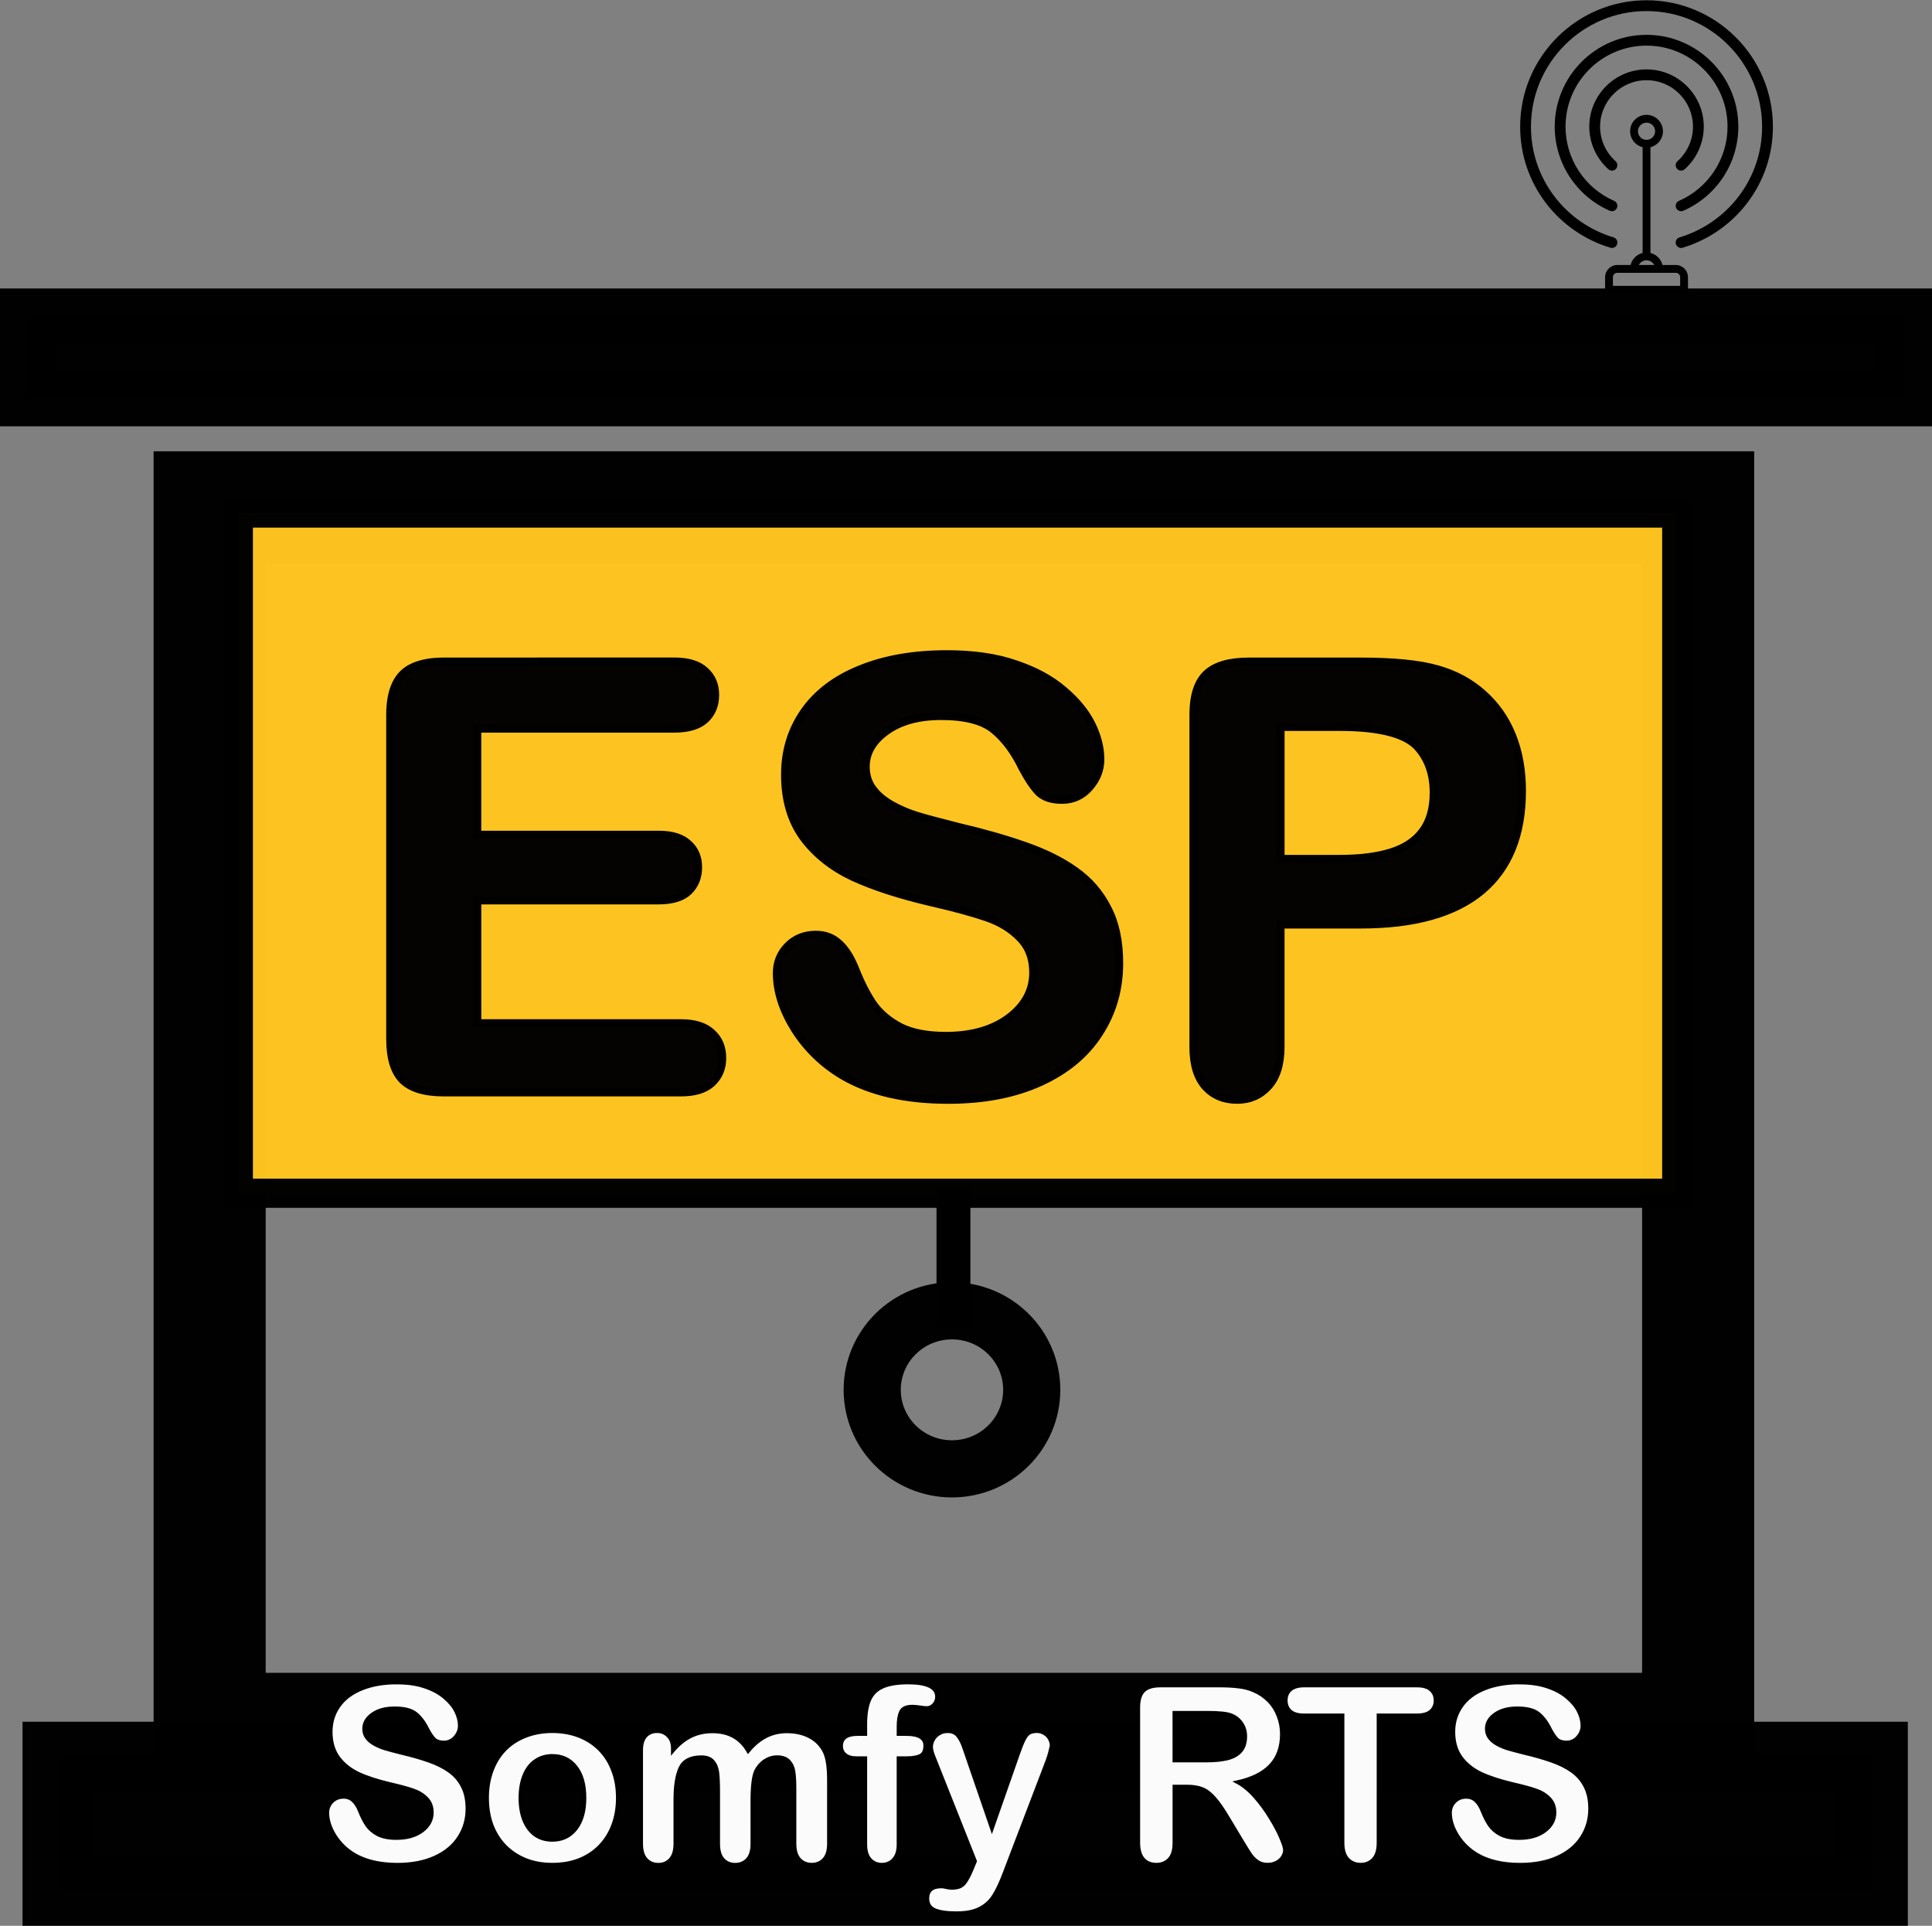 <?xml version="1.0" encoding="UTF-8" standalone="no"?>
<!-- Created with Inkscape (http://www.inkscape.org/) -->

<svg
   width="79.375mm"
   height="79.112mm"
   viewBox="0 0 79.375 79.112"
   version="1.1"
   id="svg363"
   xmlns="http://www.w3.org/2000/svg"
   xmlns:svg="http://www.w3.org/2000/svg">
  <rect x="0" y="0" width="79.375" height="79.112" fill="#808080" stroke="none"/>
  <defs
     id="defs360" />
  <g
     id="layer1"
     transform="translate(-0.42,-0.515)">
    <rect
       style="opacity:0.99;fill:#000000;fill-opacity:1;stroke:#000000;stroke-width:2.31;stroke-dasharray:none;stroke-opacity:1"
       id="rect26703"
       width="77.065"
       height="3.352"
       x="1.575"
       y="13.521" />
    <rect
       style="opacity:0.99;fill:#000000;fill-opacity:1;stroke:#000000;stroke-width:2.904;stroke-dasharray:none;stroke-opacity:1"
       id="rect26703-8"
       width="74.552"
       height="5.477"
       x="2.798"
       y="72.698" />
    <rect
       style="opacity:0.99;fill:#000000;fill-opacity:0;stroke:#000000;stroke-width:4.605;stroke-dasharray:none;stroke-opacity:1"
       id="rect26703-4"
       width="61.154"
       height="50.181"
       x="9.033"
       y="21.357" />
    <rect
       style="opacity:0.99;fill:#ffc520;fill-opacity:0.992;stroke:#000000;stroke-width:1.197;stroke-dasharray:none;stroke-opacity:1"
       id="rect26703-2"
       width="59.094"
       height="27.943"
       x="10.213"
       y="21.591" />
    <path
       id="text28544"
       style="font-style:normal;font-variant:normal;font-weight:normal;font-stretch:normal;font-size:24.739px;font-family:'Arial Rounded MT Bold';-inkscape-font-specification:'Arial Rounded MT Bold, Normal';font-variant-ligatures:normal;font-variant-caps:normal;font-variant-numeric:normal;font-variant-east-asian:normal;opacity:0.99;fill:#000000;fill-opacity:0.992;stroke:#000000;stroke-width:0.32;stroke-dasharray:none;stroke-opacity:1"
       d="m 39.325,27.386 c -1.361,0 -2.545,0.205 -3.552,0.616 -1.007,0.403 -1.775,0.982 -2.307,1.739 -0.531,0.757 -0.797,1.623 -0.797,2.597 0,1.023 0.25,1.88 0.749,2.573 0.507,0.685 1.188,1.228 2.042,1.631 0.862,0.395 1.928,0.741 3.201,1.039 0.95,0.217 1.707,0.423 2.271,0.616 0.572,0.193 1.035,0.475 1.389,0.845 0.362,0.362 0.544,0.838 0.544,1.426 0,0.741 -0.334,1.361 -1.003,1.86 -0.66,0.491 -1.522,0.737 -2.585,0.737 -0.773,0 -1.397,-0.121 -1.872,-0.362 -0.475,-0.25 -0.845,-0.564 -1.111,-0.942 -0.258,-0.378 -0.5,-0.85 -0.725,-1.413 -0.185,-0.475 -0.411,-0.834 -0.676,-1.075 -0.258,-0.242 -0.576,-0.362 -0.954,-0.362 -0.467,0 -0.854,0.157 -1.16,0.471 -0.298,0.306 -0.447,0.676 -0.447,1.111 0,0.749 0.25,1.522 0.749,2.319 0.507,0.789 1.164,1.421 1.969,1.897 1.135,0.66 2.577,0.991 4.324,0.991 1.458,0 2.718,-0.241 3.781,-0.725 1.063,-0.483 1.868,-1.152 2.416,-2.006 0.556,-0.854 0.834,-1.816 0.834,-2.887 0,-0.894 -0.161,-1.647 -0.483,-2.259 -0.314,-0.62 -0.757,-1.131 -1.329,-1.534 -0.564,-0.403 -1.252,-0.745 -2.066,-1.027 -0.805,-0.282 -1.707,-0.54 -2.706,-0.773 -0.797,-0.201 -1.369,-0.355 -1.715,-0.459 -0.346,-0.105 -0.689,-0.249 -1.027,-0.435 -0.338,-0.185 -0.604,-0.407 -0.797,-0.665 -0.193,-0.258 -0.29,-0.563 -0.29,-0.918 0,-0.572 0.282,-1.059 0.845,-1.462 0.572,-0.411 1.321,-0.616 2.247,-0.616 0.999,0 1.724,0.189 2.175,0.568 0.451,0.37 0.837,0.89 1.16,1.558 0.25,0.467 0.479,0.806 0.688,1.015 0.217,0.201 0.531,0.302 0.942,0.302 0.451,0 0.825,-0.169 1.123,-0.507 0.306,-0.346 0.459,-0.733 0.459,-1.16 0,-0.467 -0.121,-0.946 -0.363,-1.437 -0.242,-0.491 -0.624,-0.959 -1.147,-1.401 -0.523,-0.451 -1.184,-0.809 -1.981,-1.075 -0.789,-0.274 -1.727,-0.411 -2.814,-0.411 z m -20.68,0.302 c -0.507,0 -0.926,0.077 -1.256,0.23 -0.322,0.145 -0.56,0.382 -0.713,0.713 -0.153,0.322 -0.229,0.741 -0.229,1.256 v 13.311 c 0,0.773 0.169,1.333 0.507,1.679 0.346,0.346 0.91,0.519 1.691,0.519 h 9.748 c 0.564,0 0.986,-0.129 1.268,-0.387 0.29,-0.266 0.435,-0.608 0.435,-1.027 0,-0.435 -0.145,-0.782 -0.435,-1.039 -0.282,-0.266 -0.704,-0.398 -1.268,-0.398 h -8.359 v -5.037 h 7.441 c 0.556,0 0.966,-0.125 1.232,-0.375 0.266,-0.258 0.398,-0.588 0.398,-0.991 0,-0.403 -0.137,-0.725 -0.411,-0.966 -0.266,-0.25 -0.672,-0.375 -1.22,-0.375 h -7.441 v -4.349 h 8.081 c 0.572,0 0.995,-0.124 1.269,-0.374 0.282,-0.258 0.423,-0.596 0.423,-1.015 0,-0.411 -0.141,-0.741 -0.423,-0.991 -0.274,-0.258 -0.697,-0.387 -1.269,-0.387 z m 33.074,0 c -0.789,0 -1.365,0.169 -1.728,0.507 -0.362,0.338 -0.544,0.902 -0.544,1.691 v 13.65 c 0,0.709 0.165,1.248 0.496,1.619 0.33,0.362 0.765,0.544 1.304,0.544 0.515,0 0.942,-0.185 1.281,-0.556 0.338,-0.37 0.507,-0.914 0.507,-1.631 v -5.013 h 3.286 c 2.198,0 3.853,-0.463 4.965,-1.389 1.111,-0.934 1.667,-2.303 1.667,-4.107 0,-0.846 -0.137,-1.607 -0.411,-2.283 C 62.268,30.044 61.865,29.472 61.334,29.005 60.81,28.538 60.186,28.204 59.461,28.002 58.728,27.793 57.682,27.688 56.321,27.688 Z m 1.317,2.694 h 2.416 c 1.603,0 2.661,0.262 3.177,0.785 0.459,0.491 0.689,1.128 0.689,1.909 0,0.652 -0.149,1.18 -0.447,1.582 -0.298,0.403 -0.733,0.693 -1.305,0.87 -0.564,0.177 -1.268,0.266 -2.114,0.266 h -2.416 z" />
    <path
       id="text28544-4"
       style="font-style:normal;font-variant:normal;font-weight:normal;font-stretch:normal;font-size:10.081px;font-family:'Arial Rounded MT Bold';-inkscape-font-specification:'Arial Rounded MT Bold, Normal';font-variant-ligatures:normal;font-variant-caps:normal;font-variant-numeric:normal;font-variant-east-asian:normal;opacity:0.99;fill:#ffffff;fill-opacity:0.992;stroke:#000000;stroke-width:0.13;stroke-dasharray:none;stroke-opacity:1"
       d="m 16.73,69.643 c -0.555,0 -1.037,0.084 -1.447,0.251 -0.41,0.164 -0.724,0.401 -0.941,0.709 -0.217,0.308 -0.325,0.661 -0.325,1.058 0,0.417 0.101,0.766 0.305,1.049 0.207,0.279 0.484,0.5 0.832,0.665 0.351,0.161 0.786,0.302 1.304,0.423 0.387,0.089 0.696,0.172 0.926,0.251 0.233,0.079 0.421,0.193 0.566,0.344 0.148,0.148 0.222,0.341 0.222,0.581 0,0.302 -0.136,0.555 -0.409,0.758 -0.269,0.2 -0.62,0.3 -1.053,0.3 -0.315,0 -0.569,-0.049 -0.763,-0.147 -0.194,-0.102 -0.345,-0.23 -0.453,-0.384 -0.105,-0.154 -0.203,-0.346 -0.295,-0.576 -0.075,-0.194 -0.168,-0.34 -0.276,-0.438 -0.105,-0.098 -0.234,-0.147 -0.389,-0.147 -0.19,0 -0.348,0.064 -0.473,0.192 -0.121,0.125 -0.182,0.275 -0.182,0.453 0,0.305 0.102,0.62 0.305,0.945 0.207,0.322 0.474,0.579 0.802,0.773 0.463,0.269 1.05,0.404 1.762,0.404 0.594,0 1.108,-0.099 1.541,-0.296 0.433,-0.197 0.761,-0.469 0.984,-0.817 0.226,-0.348 0.34,-0.74 0.34,-1.176 0,-0.364 -0.066,-0.671 -0.197,-0.921 -0.128,-0.253 -0.309,-0.461 -0.542,-0.625 -0.23,-0.164 -0.51,-0.304 -0.842,-0.419 -0.328,-0.115 -0.695,-0.22 -1.102,-0.315 -0.325,-0.082 -0.558,-0.144 -0.699,-0.187 -0.141,-0.043 -0.281,-0.102 -0.419,-0.177 -0.138,-0.075 -0.246,-0.165 -0.325,-0.27 -0.079,-0.105 -0.118,-0.23 -0.118,-0.374 0,-0.233 0.115,-0.432 0.345,-0.596 0.233,-0.167 0.538,-0.251 0.916,-0.251 0.407,0 0.702,0.077 0.886,0.232 0.184,0.151 0.342,0.363 0.473,0.635 0.102,0.19 0.195,0.328 0.281,0.413 0.089,0.082 0.217,0.123 0.384,0.123 0.184,0 0.336,-0.069 0.457,-0.207 0.125,-0.141 0.187,-0.298 0.187,-0.472 0,-0.19 -0.049,-0.386 -0.147,-0.586 -0.098,-0.2 -0.254,-0.391 -0.468,-0.571 -0.213,-0.184 -0.482,-0.33 -0.807,-0.438 -0.322,-0.112 -0.704,-0.167 -1.147,-0.167 z m 20.999,0 c -0.443,0 -0.793,0.058 -1.049,0.173 -0.253,0.112 -0.433,0.292 -0.541,0.542 -0.105,0.246 -0.158,0.579 -0.158,0.999 v 0.404 h -0.32 c -0.45,0 -0.674,0.161 -0.674,0.483 0,0.144 0.054,0.263 0.162,0.354 0.108,0.089 0.262,0.133 0.463,0.133 h 0.369 v 3.559 c 0,0.266 0.062,0.469 0.187,0.61 0.128,0.138 0.287,0.207 0.477,0.207 0.2,0 0.363,-0.069 0.487,-0.207 0.128,-0.141 0.192,-0.344 0.192,-0.61 v -3.559 h 0.33 c 0.24,0 0.427,-0.03 0.561,-0.089 0.138,-0.059 0.207,-0.198 0.207,-0.418 0,-0.308 -0.256,-0.463 -0.768,-0.463 H 37.325 v -0.32 c 0,-0.266 0.034,-0.469 0.103,-0.61 0.069,-0.144 0.225,-0.217 0.468,-0.217 0.089,0 0.197,0.01 0.325,0.029 0.128,0.02 0.218,0.029 0.271,0.029 0.112,0 0.208,-0.044 0.29,-0.133 0.082,-0.089 0.123,-0.195 0.123,-0.32 0,-0.384 -0.392,-0.576 -1.177,-0.576 z m 25.124,0 c -0.555,0 -1.037,0.084 -1.447,0.251 -0.41,0.164 -0.723,0.401 -0.94,0.709 -0.217,0.308 -0.325,0.661 -0.325,1.058 0,0.417 0.102,0.766 0.305,1.049 0.207,0.279 0.484,0.5 0.832,0.665 0.351,0.161 0.786,0.302 1.304,0.423 0.387,0.089 0.696,0.172 0.926,0.251 0.233,0.079 0.421,0.193 0.566,0.344 0.148,0.148 0.222,0.341 0.222,0.581 0,0.302 -0.136,0.555 -0.409,0.758 -0.269,0.2 -0.62,0.3 -1.053,0.3 -0.315,0 -0.57,-0.049 -0.763,-0.147 -0.194,-0.102 -0.344,-0.23 -0.453,-0.384 -0.105,-0.154 -0.204,-0.346 -0.296,-0.576 -0.075,-0.194 -0.167,-0.34 -0.275,-0.438 -0.105,-0.098 -0.235,-0.147 -0.389,-0.147 -0.19,0 -0.348,0.064 -0.472,0.192 -0.121,0.125 -0.182,0.275 -0.182,0.453 0,0.305 0.101,0.62 0.305,0.945 0.207,0.322 0.474,0.579 0.803,0.773 0.463,0.269 1.05,0.404 1.762,0.404 0.594,0 1.107,-0.099 1.54,-0.296 0.433,-0.197 0.761,-0.469 0.984,-0.817 0.226,-0.348 0.34,-0.74 0.34,-1.176 0,-0.364 -0.066,-0.671 -0.197,-0.921 -0.128,-0.253 -0.309,-0.461 -0.542,-0.625 -0.23,-0.164 -0.51,-0.304 -0.842,-0.419 -0.328,-0.115 -0.696,-0.22 -1.103,-0.315 -0.325,-0.082 -0.558,-0.144 -0.699,-0.187 -0.141,-0.043 -0.281,-0.102 -0.419,-0.177 -0.138,-0.075 -0.246,-0.165 -0.325,-0.27 -0.079,-0.105 -0.118,-0.23 -0.118,-0.374 0,-0.233 0.114,-0.432 0.344,-0.596 0.233,-0.167 0.538,-0.251 0.916,-0.251 0.407,0 0.702,0.077 0.886,0.232 0.184,0.151 0.341,0.363 0.472,0.635 0.102,0.19 0.195,0.328 0.281,0.413 0.089,0.082 0.217,0.123 0.384,0.123 0.184,0 0.336,-0.069 0.458,-0.207 0.125,-0.141 0.187,-0.298 0.187,-0.472 0,-0.19 -0.049,-0.386 -0.148,-0.586 -0.098,-0.2 -0.254,-0.391 -0.468,-0.571 -0.213,-0.184 -0.482,-0.33 -0.807,-0.438 -0.322,-0.112 -0.704,-0.167 -1.147,-0.167 z m -14.762,0.124 c -0.315,0 -0.543,0.07 -0.684,0.211 -0.141,0.141 -0.211,0.369 -0.211,0.684 v 5.553 c 0,0.292 0.064,0.514 0.192,0.665 0.128,0.151 0.309,0.226 0.542,0.226 0.217,0 0.392,-0.072 0.527,-0.217 0.135,-0.144 0.202,-0.369 0.202,-0.674 v -2.319 h 0.512 c 0.259,0 0.474,0.034 0.645,0.103 0.171,0.069 0.338,0.197 0.502,0.384 0.167,0.187 0.356,0.46 0.566,0.818 l 0.586,0.975 c 0.138,0.23 0.246,0.403 0.325,0.521 0.082,0.118 0.179,0.215 0.29,0.29 0.112,0.079 0.249,0.118 0.413,0.118 0.138,0 0.259,-0.028 0.364,-0.084 0.105,-0.052 0.187,-0.125 0.246,-0.217 0.062,-0.095 0.093,-0.191 0.093,-0.286 0,-0.092 -0.052,-0.259 -0.157,-0.502 -0.102,-0.246 -0.247,-0.52 -0.434,-0.822 -0.184,-0.305 -0.394,-0.592 -0.63,-0.861 -0.236,-0.269 -0.484,-0.472 -0.743,-0.61 0.617,-0.135 1.076,-0.363 1.378,-0.684 0.305,-0.322 0.458,-0.752 0.458,-1.29 0,-0.263 -0.046,-0.51 -0.138,-0.743 -0.089,-0.236 -0.22,-0.443 -0.394,-0.62 -0.174,-0.177 -0.374,-0.314 -0.6,-0.409 -0.187,-0.085 -0.397,-0.141 -0.63,-0.167 -0.233,-0.03 -0.514,-0.044 -0.842,-0.044 z m 5.902,0 c -0.24,0 -0.423,0.054 -0.551,0.162 -0.125,0.108 -0.187,0.256 -0.187,0.443 0,0.18 0.061,0.327 0.182,0.438 0.121,0.108 0.307,0.162 0.556,0.162 h 1.595 v 5.243 c 0,0.299 0.068,0.522 0.202,0.669 0.138,0.148 0.315,0.222 0.532,0.222 0.213,0 0.387,-0.072 0.521,-0.217 0.135,-0.148 0.202,-0.372 0.202,-0.674 v -5.243 h 1.595 c 0.249,0 0.437,-0.054 0.561,-0.162 0.125,-0.112 0.187,-0.258 0.187,-0.438 0,-0.18 -0.062,-0.327 -0.187,-0.438 -0.121,-0.112 -0.309,-0.167 -0.561,-0.167 z m -5.336,1.098 h 1.349 c 0.502,0 0.838,0.036 1.009,0.108 0.18,0.075 0.322,0.19 0.423,0.345 0.102,0.151 0.153,0.326 0.153,0.527 0,0.256 -0.064,0.458 -0.192,0.606 -0.125,0.144 -0.307,0.248 -0.546,0.31 -0.24,0.059 -0.535,0.088 -0.886,0.088 h -1.309 z m -25.547,0.778 c -0.4,0 -0.766,0.066 -1.098,0.197 -0.331,0.128 -0.614,0.312 -0.847,0.551 -0.233,0.24 -0.412,0.528 -0.536,0.866 -0.125,0.338 -0.187,0.71 -0.187,1.117 0,0.404 0.061,0.773 0.182,1.108 0.125,0.331 0.305,0.62 0.541,0.866 0.24,0.243 0.522,0.43 0.847,0.561 0.325,0.131 0.691,0.197 1.098,0.197 0.41,0 0.779,-0.064 1.107,-0.192 0.328,-0.131 0.611,-0.318 0.847,-0.561 0.236,-0.243 0.416,-0.533 0.541,-0.871 0.125,-0.338 0.187,-0.708 0.187,-1.108 0,-0.404 -0.062,-0.773 -0.187,-1.107 -0.121,-0.335 -0.3,-0.623 -0.536,-0.866 -0.236,-0.243 -0.52,-0.43 -0.852,-0.561 -0.331,-0.131 -0.701,-0.197 -1.107,-0.197 z m 4.297,0 c -0.19,0 -0.345,0.066 -0.463,0.197 -0.115,0.131 -0.172,0.323 -0.172,0.576 v 3.845 c 0,0.279 0.064,0.49 0.192,0.635 0.131,0.141 0.299,0.212 0.502,0.212 0.207,0 0.372,-0.071 0.497,-0.212 0.128,-0.144 0.192,-0.356 0.192,-0.635 v -1.816 c 0,-0.564 0.069,-0.998 0.207,-1.3 0.141,-0.302 0.432,-0.453 0.871,-0.453 0.22,0 0.38,0.06 0.482,0.182 0.102,0.118 0.164,0.271 0.187,0.458 0.023,0.187 0.035,0.45 0.035,0.788 v 2.141 c 0,0.282 0.062,0.493 0.187,0.635 0.128,0.141 0.294,0.212 0.497,0.212 0.21,0 0.379,-0.071 0.507,-0.212 0.128,-0.141 0.192,-0.352 0.192,-0.635 V 74.472 c 0,-0.574 0.049,-0.975 0.148,-1.201 0.089,-0.177 0.211,-0.319 0.369,-0.424 0.161,-0.105 0.33,-0.157 0.507,-0.157 0.22,0 0.384,0.059 0.492,0.177 0.108,0.118 0.174,0.264 0.197,0.438 0.026,0.174 0.039,0.405 0.039,0.694 v 2.26 c 0,0.279 0.064,0.49 0.192,0.635 0.131,0.141 0.298,0.212 0.502,0.212 0.21,0 0.379,-0.071 0.507,-0.212 0.128,-0.141 0.192,-0.352 0.192,-0.635 v -2.624 c 0,-0.522 -0.057,-0.904 -0.172,-1.147 -0.131,-0.269 -0.33,-0.476 -0.596,-0.62 -0.266,-0.144 -0.582,-0.217 -0.95,-0.217 -0.315,0 -0.602,0.067 -0.861,0.202 -0.259,0.131 -0.502,0.335 -0.729,0.61 -0.158,-0.272 -0.358,-0.476 -0.6,-0.61 -0.243,-0.135 -0.533,-0.202 -0.871,-0.202 -0.325,0 -0.62,0.066 -0.886,0.197 -0.266,0.131 -0.515,0.336 -0.748,0.615 v -0.128 c 0,-0.217 -0.062,-0.386 -0.187,-0.507 -0.121,-0.125 -0.274,-0.187 -0.457,-0.187 z m 11.932,0 c -0.112,0 -0.22,0.029 -0.325,0.088 -0.102,0.059 -0.182,0.138 -0.241,0.236 -0.059,0.098 -0.089,0.206 -0.089,0.32 0,0.108 0.051,0.282 0.152,0.521 l 1.654,4.165 -0.123,0.3 c -0.092,0.22 -0.174,0.386 -0.246,0.497 -0.069,0.115 -0.148,0.195 -0.237,0.241 -0.089,0.046 -0.21,0.069 -0.364,0.069 -0.062,0 -0.136,-0.01 -0.222,-0.029 -0.069,-0.02 -0.14,-0.029 -0.212,-0.029 -0.184,0 -0.323,0.041 -0.418,0.123 -0.092,0.085 -0.138,0.205 -0.138,0.359 0,0.226 0.098,0.382 0.295,0.468 0.197,0.085 0.492,0.128 0.886,0.128 0.404,0 0.723,-0.062 0.96,-0.187 0.24,-0.121 0.432,-0.297 0.576,-0.527 0.144,-0.23 0.292,-0.546 0.443,-0.95 l 1.752,-4.588 c 0.043,-0.118 0.079,-0.234 0.109,-0.349 0.03,-0.115 0.051,-0.203 0.064,-0.266 0,-0.102 -0.027,-0.199 -0.079,-0.29 -0.049,-0.092 -0.121,-0.164 -0.217,-0.217 -0.092,-0.056 -0.189,-0.084 -0.29,-0.084 -0.141,0 -0.251,0.025 -0.33,0.074 -0.075,0.049 -0.148,0.144 -0.217,0.285 -0.069,0.141 -0.146,0.337 -0.232,0.586 l -1.078,3.076 -1.137,-3.308 c -0.075,-0.23 -0.163,-0.405 -0.261,-0.527 -0.098,-0.125 -0.245,-0.187 -0.438,-0.187 z m -16.229,0.994 c 0.407,0 0.73,0.153 0.969,0.458 0.243,0.305 0.364,0.731 0.364,1.28 0,0.541 -0.121,0.966 -0.364,1.275 -0.24,0.305 -0.563,0.458 -0.969,0.458 -0.269,0 -0.504,-0.069 -0.704,-0.207 -0.197,-0.141 -0.35,-0.343 -0.458,-0.605 -0.105,-0.263 -0.158,-0.57 -0.158,-0.921 0,-0.354 0.054,-0.664 0.163,-0.93 0.108,-0.266 0.262,-0.466 0.463,-0.6 0.2,-0.138 0.431,-0.207 0.694,-0.207 z" />
    <g
       style="fill:#000000;stroke-width:0.141;stroke-dasharray:none"
       id="g476"
       transform="matrix(0.043,0,0,0.043,57.522,-1.66)">
      <g
         id="g464">
	<path
   d="M 273.113,303.736 H 260.457 c -1.387,-5.655 -5.846,-10.114 -11.501,-11.501 V 191.214 c 6.853,-1.681 11.954,-7.873 11.954,-15.237 0,-8.651 -7.038,-15.69 -15.69,-15.69 -8.651,0 -15.69,7.038 -15.69,15.69 0,7.364 5.101,13.556 11.954,15.237 v 101.022 c -5.655,1.387 -10.114,5.846 -11.501,11.501 h -12.656 c -6.454,0 -11.705,5.251 -11.705,11.705 v 11.954 c 0,2.063 1.673,3.736 3.736,3.736 h 71.725 c 2.063,0 3.736,-1.673 3.736,-3.736 v -11.954 c 0,-6.455 -5.251,-11.706 -11.705,-11.706 z M 237.002,175.977 c 0,-4.532 3.687,-8.218 8.218,-8.218 4.532,0 8.218,3.687 8.218,8.218 0,4.532 -3.687,8.218 -8.218,8.218 -4.532,0 -8.218,-3.687 -8.218,-8.218 z m 8.218,123.277 c 3.186,0 5.948,1.826 7.311,4.483 h -14.622 c 1.363,-2.657 4.125,-4.483 7.311,-4.483 z m 32.127,24.406 h -64.253 v -8.218 c 0,-2.335 1.899,-4.234 4.234,-4.234 h 55.786 c 2.335,0 4.234,1.899 4.234,4.234 z"
   id="path456"
   style="stroke-width:0.07" />

	<path
   d="m 245.225,50.839 c -66.575,0 -120.737,54.163 -120.737,120.737 0,26.526 8.447,51.694 24.427,72.78 15.452,20.389 37.405,35.623 61.815,42.893 2.73,0.812 5.604,-0.742 6.418,-3.472 0.813,-2.731 -0.741,-5.604 -3.472,-6.418 -22.323,-6.649 -42.401,-20.582 -56.537,-39.236 -14.609,-19.278 -22.331,-42.29 -22.331,-66.547 0,-60.885 49.533,-110.418 110.418,-110.418 60.885,0 110.418,49.533 110.418,110.418 0,24.258 -7.722,47.269 -22.331,66.547 -14.136,18.653 -34.214,32.587 -56.537,39.236 -2.731,0.814 -4.285,3.687 -3.472,6.418 0.667,2.239 2.72,3.688 4.943,3.688 0.487,0 0.984,-0.07 1.475,-0.216 24.411,-7.27 46.364,-22.504 61.815,-42.893 15.98,-21.087 24.427,-46.254 24.427,-72.78 0,-66.575 -54.163,-120.737 -120.737,-120.737 z"
   id="path458"
   style="stroke-width:0.097" />

	<path
   d="m 245.225,127.203 c 24.467,0 44.374,19.906 44.374,44.374 0,12.542 -5.393,24.571 -14.796,33.005 -2.122,1.903 -2.299,5.165 -0.396,7.286 1.019,1.137 2.428,1.715 3.843,1.715 1.227,0 2.458,-0.435 3.443,-1.319 11.583,-10.388 18.226,-25.219 18.226,-40.687 0,-30.158 -24.535,-54.693 -54.693,-54.693 -30.158,0 -54.693,24.535 -54.693,54.693 0,15.469 6.643,30.299 18.226,40.687 2.122,1.903 5.383,1.725 7.286,-0.396 1.903,-2.121 1.725,-5.383 -0.396,-7.286 -9.404,-8.434 -14.797,-20.463 -14.797,-33.005 0,-24.467 19.906,-44.374 44.374,-44.374 z"
   id="path460"
   style="stroke-width:0.097" />

	<path
   d="m 278.25,252.377 c 0.69,0 1.392,-0.14 2.065,-0.433 31.969,-13.978 52.626,-45.525 52.626,-80.368 0,-48.367 -39.349,-87.715 -87.715,-87.715 -48.367,0 -87.715,39.349 -87.715,87.715 0,34.843 20.657,66.39 52.626,80.368 2.611,1.14 5.653,-0.05 6.795,-2.661 1.141,-2.611 -0.05,-5.653 -2.66,-6.794 -28.212,-12.335 -46.441,-40.169 -46.441,-70.912 0,-42.676 34.719,-77.396 77.396,-77.396 42.676,0 77.396,34.719 77.396,77.396 0,30.743 -18.229,58.577 -46.441,70.913 -2.611,1.141 -3.802,4.184 -2.66,6.794 0.848,1.939 2.742,3.094 4.73,3.094 z"
   id="path462"
   style="stroke-width:0.097" />

</g>
    </g>
    <path
       style="fill:none;fill-rule:evenodd;stroke:#000000;stroke-width:1.393;stroke-linecap:butt;stroke-linejoin:miter;stroke-dasharray:none;stroke-opacity:1"
       d="m 39.592,49.302 v 5.739"
       id="path2162" />
    <ellipse
       style="opacity:0.99;fill:#000000;fill-opacity:0;stroke:#000000;stroke-width:2.348;stroke-dasharray:none;stroke-opacity:1"
       id="path2216"
       cx="39.531"
       cy="57.61"
       rx="3.277"
       ry="3.246" />
  </g>
</svg>
